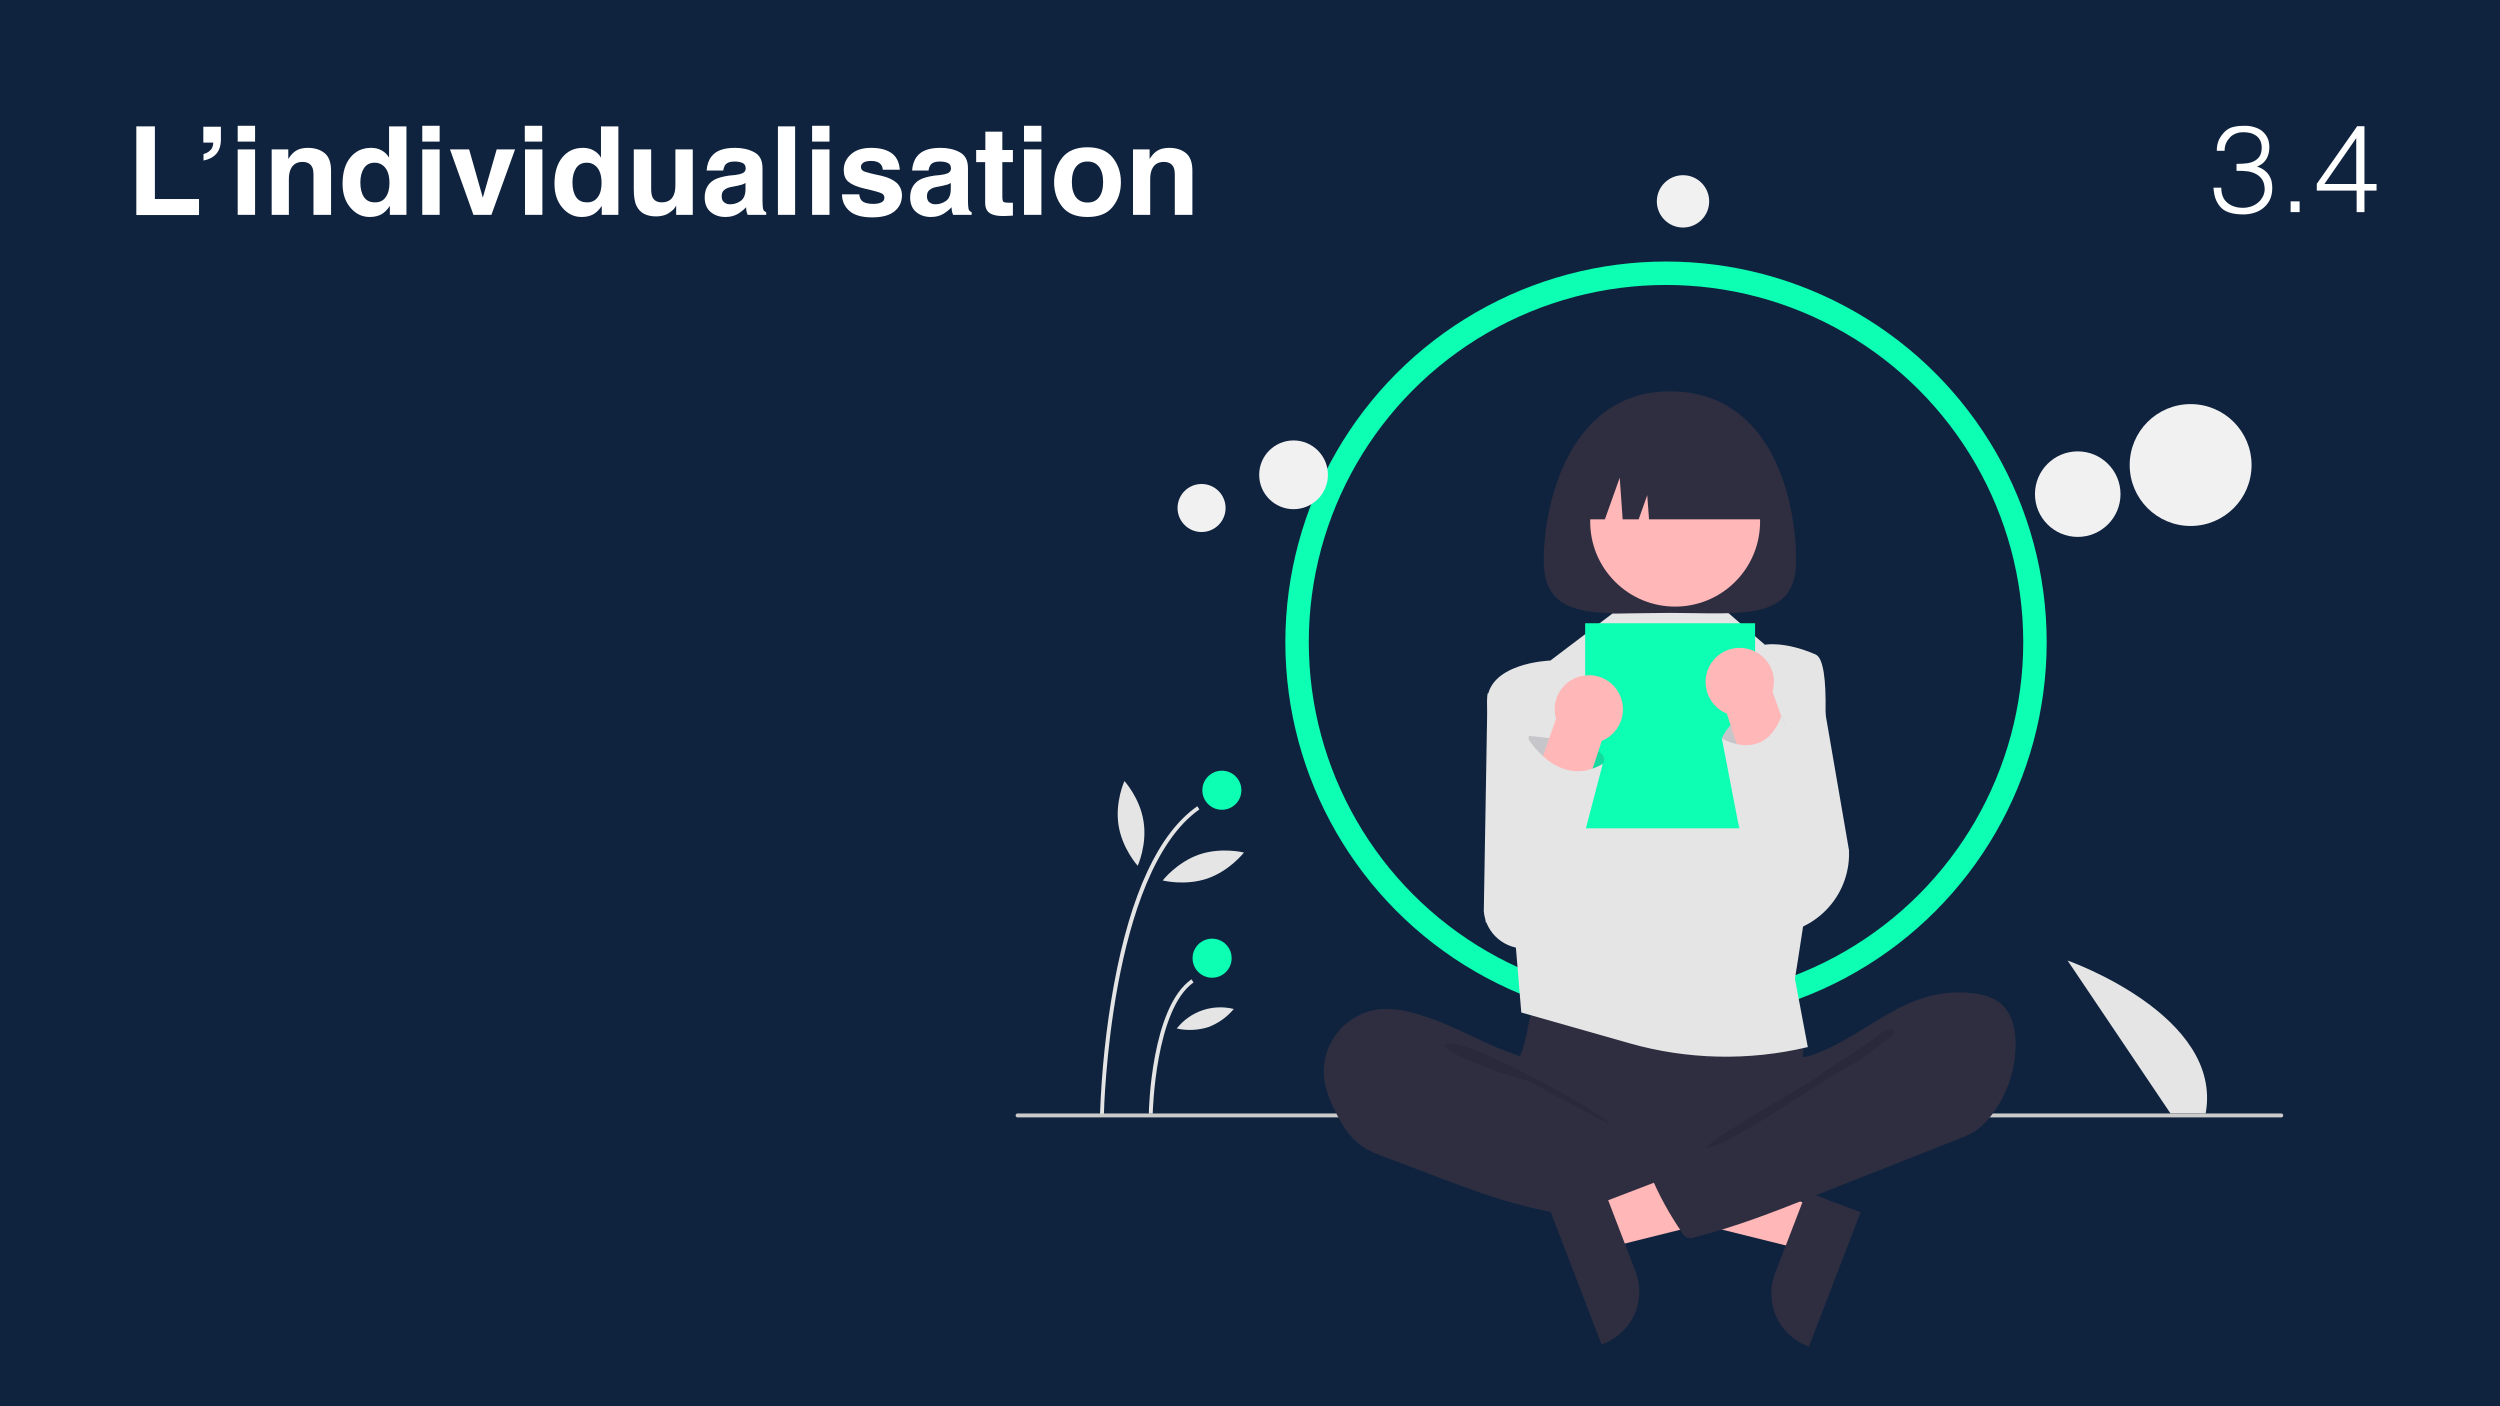 <?xml version="1.0" encoding="UTF-8"?>
<!-- Generator: Adobe Illustrator 27.3.0, SVG Export Plug-In . SVG Version: 6.00 Build 0)  -->
<svg xmlns="http://www.w3.org/2000/svg" xmlns:xlink="http://www.w3.org/1999/xlink" version="1.1" id="Calque_1" x="0px" y="0px" viewBox="0 0 1280 720" style="enable-background:new 0 0 1280 720;" xml:space="preserve">
<style type="text/css">
	.st0{fill:#0F233E;}
	.st1{fill:#FFFFFF;}
	.st2{fill:#E5E5E5;}
	.st3{fill:none;stroke:#0DFFB3;stroke-width:12;stroke-miterlimit:10;}
	.st4{fill:#0DFFB3;}
	.st5{fill:#CBCBCB;}
	.st6{fill:#FFB7B7;}
	.st7{fill:#2F2E41;}
	.st8{opacity:0.1;enable-background:new    ;}
	.st9{fill:#F1F1F1;}
	.st10{opacity:0.17;fill:#2F2E41;enable-background:new    ;}
</style>
<rect class="st0" width="1280" height="720"></rect>
<g>
	<path class="st1" d="M69.8,64.7h9.5v37.2h22.6v8.2H69.8V64.7z"></path>
	<path class="st1" d="M104.2,78.9c2.1-0.6,3.6-1.7,4.4-3.2c0.4-0.9,0.6-1.8,0.6-2.7h-5.1v-8.1h9v6.5c0,3.1-0.8,5.5-2.3,7.3   c-1.6,1.8-3.7,2.9-6.6,3.5V78.9z"></path>
	<path class="st1" d="M130.6,72.5h-8.9v-8.1h8.9V72.5z M121.7,76.5h8.9V110h-8.9V76.5z"></path>
	<path class="st1" d="M166.2,78.4c2.2,1.8,3.3,4.8,3.3,9V110h-9V89.6c0-1.8-0.2-3.1-0.7-4.1c-0.9-1.7-2.5-2.6-4.9-2.6   c-3,0-5,1.3-6.1,3.8c-0.6,1.3-0.9,3-0.9,5.1V110h-8.8V76.5h8.5v4.9c1.1-1.7,2.2-3,3.2-3.7c1.8-1.4,4.1-2,6.8-2   C161.1,75.7,164,76.6,166.2,78.4z"></path>
	<path class="st1" d="M195.4,77c1.6,0.9,2.9,2.1,3.8,3.7v-16h8.9V110h-8.5v-4.6c-1.3,2-2.7,3.4-4.3,4.3s-3.6,1.4-6,1.4   c-3.9,0-7.2-1.6-9.9-4.8c-2.7-3.2-4-7.2-4-12.2c0-5.7,1.3-10.2,4-13.5s6.2-4.9,10.6-4.9C192,75.7,193.8,76.1,195.4,77z    M197.5,100.9c1.3-1.8,1.9-4.2,1.9-7.2c0-4.1-1-7-3.1-8.8c-1.3-1.1-2.7-1.6-4.4-1.6c-2.6,0-4.4,1-5.6,2.9c-1.2,1.9-1.8,4.3-1.8,7.2   c0,3.1,0.6,5.6,1.8,7.4c1.2,1.9,3.1,2.8,5.6,2.8C194.4,103.7,196.3,102.7,197.5,100.9z"></path>
	<path class="st1" d="M225.1,72.5h-8.9v-8.1h8.9V72.5z M216.2,76.5h8.9V110h-8.9V76.5z"></path>
	<path class="st1" d="M254.3,76.5h9.4L251.6,110h-9.2l-12-33.5h9.8l7,24.7L254.3,76.5z"></path>
	<path class="st1" d="M277.6,72.5h-8.9v-8.1h8.9V72.5z M268.8,76.5h8.9V110h-8.9V76.5z"></path>
	<path class="st1" d="M303.9,77c1.6,0.9,2.9,2.1,3.8,3.7v-16h8.9V110h-8.5v-4.6c-1.3,2-2.7,3.4-4.3,4.3s-3.6,1.4-6,1.4   c-3.9,0-7.2-1.6-9.9-4.8c-2.7-3.2-4-7.2-4-12.2c0-5.7,1.3-10.2,4-13.5s6.2-4.9,10.6-4.9C300.5,75.7,302.3,76.1,303.9,77z    M306.1,100.9c1.3-1.8,1.9-4.2,1.9-7.2c0-4.1-1-7-3.1-8.8c-1.3-1.1-2.7-1.6-4.4-1.6c-2.6,0-4.4,1-5.6,2.9c-1.2,1.9-1.8,4.3-1.8,7.2   c0,3.1,0.6,5.6,1.8,7.4c1.2,1.9,3.1,2.8,5.6,2.8C302.9,103.7,304.8,102.7,306.1,100.9z"></path>
	<path class="st1" d="M333.4,76.5v20.2c0,1.9,0.2,3.3,0.7,4.3c0.8,1.7,2.4,2.6,4.7,2.6c3,0,5-1.2,6.1-3.6c0.6-1.3,0.9-3,0.9-5.2   V76.5h8.9V110h-8.5v-4.7c-0.1,0.1-0.3,0.4-0.6,0.9s-0.7,1-1.2,1.4c-1.4,1.2-2.7,2.1-4,2.5s-2.8,0.7-4.5,0.7c-4.9,0-8.3-1.8-10-5.4   c-1-2-1.4-4.9-1.4-8.7V76.5H333.4z"></path>
	<path class="st1" d="M376.4,89.6c1.6-0.2,2.8-0.5,3.5-0.8c1.3-0.5,1.9-1.4,1.9-2.5c0-1.4-0.5-2.3-1.5-2.8c-1-0.5-2.4-0.8-4.3-0.8   c-2.1,0-3.6,0.5-4.5,1.5c-0.6,0.8-1,1.8-1.2,3.1h-8.5c0.2-2.9,1-5.3,2.5-7.2c2.3-3,6.3-4.4,12-4.4c3.7,0,7,0.7,9.8,2.2   c2.9,1.5,4.3,4.2,4.3,8.2v15.4c0,1.1,0,2.4,0.1,3.9c0.1,1.1,0.2,1.9,0.5,2.3s0.7,0.7,1.3,1v1.3h-9.5c-0.3-0.7-0.5-1.3-0.6-1.9   s-0.2-1.3-0.2-2c-1.2,1.3-2.6,2.4-4.2,3.4c-1.9,1.1-4,1.6-6.4,1.6c-3.1,0-5.6-0.9-7.6-2.6c-2-1.7-3-4.2-3-7.4c0-4.1,1.6-7.1,4.8-9   c1.8-1,4.3-1.7,7.7-2.2L376.4,89.6z M381.7,93.7c-0.6,0.3-1.1,0.6-1.7,0.8c-0.6,0.2-1.4,0.4-2.4,0.6l-2,0.4c-1.9,0.3-3.2,0.7-4,1.2   c-1.4,0.8-2.1,2-2.1,3.7c0,1.5,0.4,2.6,1.3,3.2c0.8,0.7,1.9,1,3.1,1c1.9,0,3.7-0.6,5.3-1.7c1.6-1.1,2.5-3.1,2.5-6.1V93.7z"></path>
	<path class="st1" d="M407.1,110h-8.8V64.7h8.8V110z"></path>
	<path class="st1" d="M424.7,72.5h-8.9v-8.1h8.9V72.5z M415.8,76.5h8.9V110h-8.9V76.5z"></path>
	<path class="st1" d="M439.9,99.3c0.2,1.6,0.6,2.7,1.2,3.3c1.1,1.2,3.1,1.8,6.1,1.8c1.7,0,3.1-0.3,4.1-0.8c1-0.5,1.5-1.3,1.5-2.3   c0-1-0.4-1.7-1.2-2.2c-0.8-0.5-3.9-1.4-9.2-2.6c-3.8-0.9-6.5-2.1-8.1-3.5c-1.6-1.4-2.3-3.4-2.3-6c0-3.1,1.2-5.8,3.7-8   c2.4-2.2,5.9-3.3,10.3-3.3c4.2,0,7.6,0.8,10.2,2.5s4.2,4.6,4.5,8.7H452c-0.1-1.1-0.4-2-1-2.7c-1-1.2-2.6-1.8-4.9-1.8   c-1.9,0-3.3,0.3-4.1,0.9s-1.2,1.3-1.2,2.1c0,1,0.4,1.7,1.3,2.2c0.9,0.5,3.9,1.3,9.2,2.4c3.5,0.8,6.1,2.1,7.9,3.7   c1.7,1.7,2.6,3.8,2.6,6.3c0,3.3-1.2,6-3.7,8.1c-2.5,2.1-6.3,3.2-11.5,3.2c-5.3,0-9.2-1.1-11.7-3.3c-2.5-2.2-3.8-5.1-3.8-8.5H439.9z   "></path>
	<path class="st1" d="M481.5,89.6c1.6-0.2,2.8-0.5,3.5-0.8c1.3-0.5,1.9-1.4,1.9-2.5c0-1.4-0.5-2.3-1.5-2.8c-1-0.5-2.4-0.8-4.3-0.8   c-2.1,0-3.6,0.5-4.5,1.5c-0.6,0.8-1,1.8-1.2,3.1H467c0.2-2.9,1-5.3,2.5-7.2c2.3-3,6.3-4.4,12-4.4c3.7,0,7,0.7,9.8,2.2   c2.9,1.5,4.3,4.2,4.3,8.2v15.4c0,1.1,0,2.4,0.1,3.9c0.1,1.1,0.2,1.9,0.5,2.3s0.7,0.7,1.3,1v1.3h-9.5c-0.3-0.7-0.5-1.3-0.6-1.9   s-0.2-1.3-0.2-2c-1.2,1.3-2.6,2.4-4.2,3.4c-1.9,1.1-4,1.6-6.4,1.6c-3.1,0-5.6-0.9-7.6-2.6c-2-1.7-3-4.2-3-7.4c0-4.1,1.6-7.1,4.8-9   c1.8-1,4.3-1.7,7.7-2.2L481.5,89.6z M486.8,93.7c-0.6,0.3-1.1,0.6-1.7,0.8c-0.6,0.2-1.4,0.4-2.4,0.6l-2,0.4c-1.9,0.3-3.2,0.7-4,1.2   c-1.4,0.8-2.1,2-2.1,3.7c0,1.5,0.4,2.6,1.3,3.2c0.8,0.7,1.9,1,3.1,1c1.9,0,3.7-0.6,5.3-1.7c1.6-1.1,2.5-3.1,2.5-6.1V93.7z"></path>
	<path class="st1" d="M499.8,83v-6.2h4.7v-9.4h8.7v9.4h5.4V83h-5.4v17.7c0,1.4,0.2,2.2,0.5,2.6c0.3,0.3,1.4,0.5,3.2,0.5   c0.3,0,0.5,0,0.8,0s0.6,0,0.9,0v6.6l-4.2,0.2c-4.1,0.1-7-0.6-8.5-2.2c-1-1-1.5-2.6-1.5-4.6V83H499.8z"></path>
	<path class="st1" d="M533.2,72.5h-8.9v-8.1h8.9V72.5z M524.3,76.5h8.9V110h-8.9V76.5z"></path>
	<path class="st1" d="M569.7,105.9c-2.8,3.5-7.1,5.2-12.9,5.2s-10.1-1.7-12.9-5.2c-2.8-3.5-4.2-7.7-4.2-12.6c0-4.8,1.4-9,4.2-12.6   c2.8-3.5,7.1-5.3,12.9-5.3s10.1,1.8,12.9,5.3c2.8,3.5,4.2,7.7,4.2,12.6C573.9,98.2,572.5,102.4,569.7,105.9z M562.7,101   c1.4-1.8,2.1-4.4,2.1-7.8s-0.7-5.9-2.1-7.8c-1.4-1.8-3.3-2.7-5.9-2.7s-4.5,0.9-5.9,2.7c-1.4,1.8-2.1,4.4-2.1,7.8s0.7,5.9,2.1,7.8   c1.4,1.8,3.4,2.7,5.9,2.7S561.3,102.9,562.7,101z"></path>
	<path class="st1" d="M607.2,78.4c2.2,1.8,3.3,4.8,3.3,9V110h-9V89.6c0-1.8-0.2-3.1-0.7-4.1c-0.9-1.7-2.5-2.6-4.9-2.6   c-3,0-5,1.3-6.1,3.8c-0.6,1.3-0.9,3-0.9,5.1V110h-8.8V76.5h8.5v4.9c1.1-1.7,2.2-3,3.2-3.7c1.8-1.4,4.1-2,6.8-2   C602.2,75.7,605,76.6,607.2,78.4z"></path>
</g>
<g>
	<path class="st1" d="M1145.3,83.9c1.9,0,3.6-0.1,5.2-0.3c1.6-0.2,2.9-0.7,4-1.3c1.1-0.7,2-1.5,2.6-2.6c0.6-1.1,0.9-2.5,0.9-4.2   c0-1.4-0.3-2.6-0.8-3.6c-0.5-1-1.2-1.8-2-2.4c-0.9-0.6-1.9-1.1-3-1.4c-1.2-0.3-2.4-0.4-3.6-0.4c-1.4,0-2.7,0.2-3.9,0.7   c-1.2,0.5-2.2,1.1-3,2c-0.8,0.9-1.5,1.9-2,3c-0.5,1.2-0.7,2.4-0.7,3.8h-4c0-2,0.3-3.8,1-5.4c0.7-1.6,1.8-3.1,3.2-4.5   c1.4-1.3,3-2.1,4.7-2.4c1.7-0.4,3.5-0.5,5.4-0.5c1.8,0,3.4,0.2,4.9,0.7c1.5,0.4,2.9,1.1,4,2c1.1,0.9,2,2,2.7,3.4c0.7,1.4,1,3,1,4.9   c0,2.3-0.5,4.3-1.5,6c-1,1.7-2.6,3-4.8,3.9c1.6,0.5,2.9,1.2,3.9,2c1,0.8,1.8,1.7,2.4,2.7c0.6,1,1,2,1.2,3.1   c0.2,1.1,0.3,2.1,0.3,3.2c0,1.8-0.3,3.6-0.9,5.2c-0.6,1.6-1.6,3-2.8,4.2c-1.2,1.2-2.7,2.2-4.5,2.9c-1.8,0.7-3.8,1.1-6.1,1.2   c-2.6,0-4.8-0.2-6.7-0.7c-1.9-0.5-3.5-1.2-4.7-2.3c-1.3-1.1-2.2-2.5-3-4.2s-1.2-3.9-1.4-6.5h4c0,3.4,1,6,3.1,7.7   c2,1.7,4.7,2.6,8,2.6c1.6,0,3.1-0.3,4.5-0.8c1.4-0.5,2.6-1.3,3.6-2.2c1-0.9,1.7-2,2.3-3.2c0.5-1.2,0.8-2.5,0.7-3.8   c-0.1-1.8-0.5-3.3-1.3-4.5c-0.8-1.2-1.8-2.1-3.1-2.8c-1.3-0.7-2.8-1.2-4.5-1.4c-1.7-0.2-3.5-0.3-5.5-0.2V83.9z"></path>
	<path class="st1" d="M1172.8,108.6v-5.5h4.6v5.5H1172.8z"></path>
	<path class="st1" d="M1206.5,97.6h-20.3v-3.5l20.7-29.5h3.7v29.6h6.2v3.4h-6.2v11h-4V97.6z M1190.1,94.2h16.3V70.7L1190.1,94.2z"></path>
</g>
<path class="st2" d="M1111.3,570.1l-52.7-78.3c0,0,79.8,27.9,70.7,78.3H1111.3z"></path>
<circle class="st3" cx="853" cy="328.8" r="188.9"></circle>
<path class="st2" d="M565.2,570.6l-2,0c0.8-22.2,3.1-44.4,7.1-66.3c8.6-46.9,23-77.7,42.7-91.5l1.1,1.6  C568.1,446.8,565.2,569.4,565.2,570.6z"></path>
<path class="st2" d="M590.2,570.2l-2,0c0-2.2,1.3-54.4,21.8-68.8l1.1,1.6C591.5,516.8,590.2,569.6,590.2,570.2z"></path>
<circle class="st4" cx="625.6" cy="404.6" r="10"></circle>
<circle class="st4" cx="620.6" cy="490.6" r="10"></circle>
<path class="st2" d="M585.5,420.6c1.9,12-3,22.7-3,22.7s-7.9-8.7-9.8-20.7s3-22.7,3-22.7S583.7,408.6,585.5,420.6z"></path>
<path class="st2" d="M618.2,449.8c-11.5,3.9-22.9,1-22.9,1s7.2-9.3,18.7-13.3c11.5-3.9,22.9-1,22.9-1S629.7,445.8,618.2,449.8z"></path>
<path class="st2" d="M618.6,525.9c-5.2,1.6-10.7,1.9-16.1,0.7c6.9-8.8,18.3-12.7,29.2-10C628.2,520.8,623.7,524,618.6,525.9z"></path>
<path class="st5" d="M1168,572.1H521c-0.6,0-1-0.4-1-1s0.4-1,1-1h647c0.6,0,1,0.4,1,1S1168.6,572.1,1168,572.1z"></path>
<polygon class="st6" points="929.8,618.2 921.7,639.5 835.6,618.1 847.7,586.7 "></polygon>
<path class="st7" d="M952.6,620.7l-26.4,68.7l-0.9-0.3c-14.8-5.7-22.1-22.2-16.5-37l0,0l16.1-41.9L952.6,620.7z"></path>
<path class="st2" d="M799.1,351.6l-37.5,3.5l-1.9,111.5c1,11.4,11,19.8,22.4,19l23.8-1.6L799.1,351.6z"></path>
<path class="st2" d="M931.3,346.1l-25.7-0.3l-1.5,132.5l0,0c22.8,0.8,41.9-17.1,42.6-39.9c0-1,0-2,0-3L931.3,346.1z"></path>
<path class="st7" d="M782.4,525.4c-0.6,3.8-1.5,7.6-2.6,11.4c-1.3,3.6-3.3,7-4.5,10.7c-3.8,11.7,1.5,24.8,9.8,33.8  c7.2,7.8,16.6,13.4,26.9,16c7.5,1.9,15.4,2.2,23.1,2.4c21.5,0.7,43.6,1.4,63.9-5.5c6.4-2.2,12.7-5.1,18.6-8.4  c1.9-0.9,3.5-2.2,4.8-3.8c1.6-2.2,1.8-5.1,1.7-7.8c0-9.1-1.9-18.2-1.5-27.3c0.2-5,1.2-10.1,0.7-15.1c-1.3-11.7-9.8-21.3-21.3-24  c-5.8-1.2-11.8-0.6-17.7,0c-15.3,1.5-30.6,2.2-46,2.1c-15.7-0.1-31.3-2.5-46.9-2.7c-4.6-0.1-4.5,1.3-6,5.8  C784.4,517,783.3,521.2,782.4,525.4z"></path>
<path class="st7" d="M721.1,518c-4.2-1.1-8.6-1.5-12.9-1.4c-17.8,1-31.4,16.2-30.4,33.9c0.1,1.4,0.2,2.7,0.5,4  c1.1,4.9,2.8,9.6,5.1,14c3.4,6.9,7.5,13.9,13.9,18.3c3.7,2.6,8,4.2,12.2,5.8l33.4,12.6c4.9,1.8,9.8,3.7,14.8,5.4  c24.9,8.6,50.9,13.8,77.2,15.3c8,0.5,16.1,0.6,24-1.2c1.9-0.4,3.8-1.1,4.9-2.7c0.6-1.1,1-2.3,1.1-3.6l2.1-14.4  c0.3-2,0.6-4.2-0.2-6.1c-0.9-2.4-3.3-3.9-5.5-5.2c-21.9-12.6-47.6-19.6-66-36.8c-4.3-4.1-8-10.5-13.3-13.3c-6-3.1-13-4.9-19.2-7.8  C749.1,528.6,735.8,521.4,721.1,518z"></path>
<path class="st8" d="M754.4,537.4c11.8,3.7,61.6,29.3,70.1,38.2c-1.1,0.4-40-21.3-41.1-21.7c-10.6-3.2-21.2-6.4-31.3-11  c-2-0.9-13.1-5.3-12.6-7.9C740.1,532.1,752.4,536.7,754.4,537.4z"></path>
<path class="st2" d="M825.6,314.1l-31.8,24.1c0,0-33.5,1-32.4,22.5S776,483.5,776,483.5l2.9,34.9l55.2,15.7  c29.8,8.5,61.3,9.2,91.5,2l0,0l-6.6-35c0,0,26.6-159,10.6-166s-26-5-26-5l-20.1-17.5L825.6,314.1z"></path>
<path class="st7" d="M919.6,287.2c0,31.3-28.9,26.6-64.6,26.6s-64.6,4.7-64.6-26.6s14.1-86.8,64.6-86.8  C907.2,200.4,919.6,255.9,919.6,287.2z"></path>
<ellipse transform="matrix(0.707 -0.707 0.707 0.707 62.436 684.787)" class="st6" cx="857.8" cy="267" rx="43.5" ry="43.5"></ellipse>
<path class="st7" d="M804.5,265.9L804.5,265.9h17.2l7.6-21.3l1.5,21.3h8.2l4.4-12.4l0.9,12.4h61.1l0,0c0-25.4-20.6-46-46-46  c0,0,0,0,0,0h-8.9C825.1,219.9,804.5,240.5,804.5,265.9L804.5,265.9z"></path>
<rect x="811.6" y="319.1" class="st4" width="87" height="105"></rect>
<polygon class="st6" points="816.4,617.2 824.6,638.5 910.6,617.1 898.6,585.7 "></polygon>
<path class="st7" d="M821.3,609.1l16.1,41.9l0,0c5.7,14.8-1.7,31.3-16.5,37l-0.9,0.3l-26.4-68.7L821.3,609.1z"></path>
<path class="st7" d="M988.4,509.9c6.9-1.7,14.1-2.2,21.2-1.4c5.7,0.6,11.5,2.2,15.6,6.1c5,4.8,6.6,12.1,6.8,19.1  c0.2,13.8-4.4,27.2-12.9,38c-2.1,2.7-4.6,5.1-7.4,7.1c-3,1.9-6.3,3.5-9.6,4.6l-74.7,29.5c-19.7,7.8-39.4,15.5-59.9,20.6  c-2.3,1.1-5.1,0.1-6.2-2.2c0,0,0-0.1,0-0.1c-6.5-9.4-12-19.4-16.4-30c-0.7-0.9-0.6-2.1,0.3-2.8c0.2-0.1,0.4-0.3,0.6-0.3l52.9-30.4  c3.8-2.2,7.6-4.4,10.8-7.4c2.3-2.2,4.2-4.8,5.5-7.7c1.1-2.3,1.2-7.7,2.6-9.4c1.4-1.7,6.1-1.8,8.2-2.4c3.1-0.9,6-2.1,9-3.4  c11.8-5.3,22.4-13,33.7-19.2C974.5,514.6,981.3,511.8,988.4,509.9z"></path>
<path class="st8" d="M958.4,532.5c-9.1,6.8-20.8,13.1-29.8,20.1c-3.1,2.4-54.3,31.2-55,35c8.4,1.4,61.9-36,69.5-39.7  s14.4-9,21.2-14.2c1.7-1.3,9-5.3,4.1-6.8C965.6,526,960.5,531.2,958.4,532.5z"></path>
<circle class="st9" cx="1121.6" cy="238.1" r="31.2"></circle>
<circle class="st9" cx="1063.8" cy="253" r="21.9"></circle>
<circle class="st9" cx="662.3" cy="243.1" r="17.6"></circle>
<circle class="st9" cx="615.2" cy="260.1" r="12.3"></circle>
<circle class="st9" cx="861.7" cy="103.1" r="13.4"></circle>
<path class="st10" d="M781.6,386.1l1.2-9.3c0,0,44.8,3.3,37.8,14.3s-24,12-24,12L781.6,386.1z"></path>
<path class="st6" d="M815.4,345.8c5.2,0.6,9.9,3.4,12.7,7.8l0,0c5.3,8.1,3,18.9-5.1,24.2c-0.2,0.1-0.4,0.3-0.6,0.4  c-0.7,0.4-1.5,0.8-2.3,1.1l-27.5,84.2c-3.3,7-11.7,9.9-18.7,6.6s-9.9-11.7-6.6-18.7c0,0,0-0.1,0.1-0.1l29.3-83.3  c-2.7-9.3,2.7-18.9,11.9-21.6C810.9,345.8,813.2,345.6,815.4,345.8z"></path>
<path class="st2" d="M782,377.6c0,0,15.8,27,38.6,13.5l-22.1,84.6h-18.6l-19.3-3.6l5.4-35L782,377.6z"></path>
<path class="st2" d="M894.7,396.1l-13.1-17.9c0,0,6.3-18.6,30.6-11.8C912.3,366.3,927.8,401,894.7,396.1z"></path>
<path class="st10" d="M894.7,396.1l-13.1-17.9c0,0,6.3-18.6,30.6-11.8C912.3,366.3,927.8,401,894.7,396.1z"></path>
<path class="st6" d="M898.2,333.4c7.8,3.6,11.8,12.4,9.3,20.6l29.3,83.3c3.4,6.9,0.6,15.3-6.4,18.7c-6.9,3.4-15.3,0.6-18.7-6.4  c0,0,0-0.1-0.1-0.1l-27.5-84.2c-0.8-0.3-1.6-0.7-2.3-1.1c-8.3-4.9-11-15.7-6.1-24c0.1-0.2,0.2-0.4,0.4-0.6l0,0  c2.9-4.4,7.5-7.2,12.7-7.8C892,331.5,895.3,332,898.2,333.4z"></path>
<path class="st2" d="M881.6,378.1c0,0,21.6,13.1,30.6-11.8l30.4,80l-9,15.8l-1.3,0.1c-10.9,0.9-21.6-3.6-28.6-12.1l0,0  c-7-8.5-11.8-18.7-13.9-29.5L881.6,378.1z"></path>
</svg>
